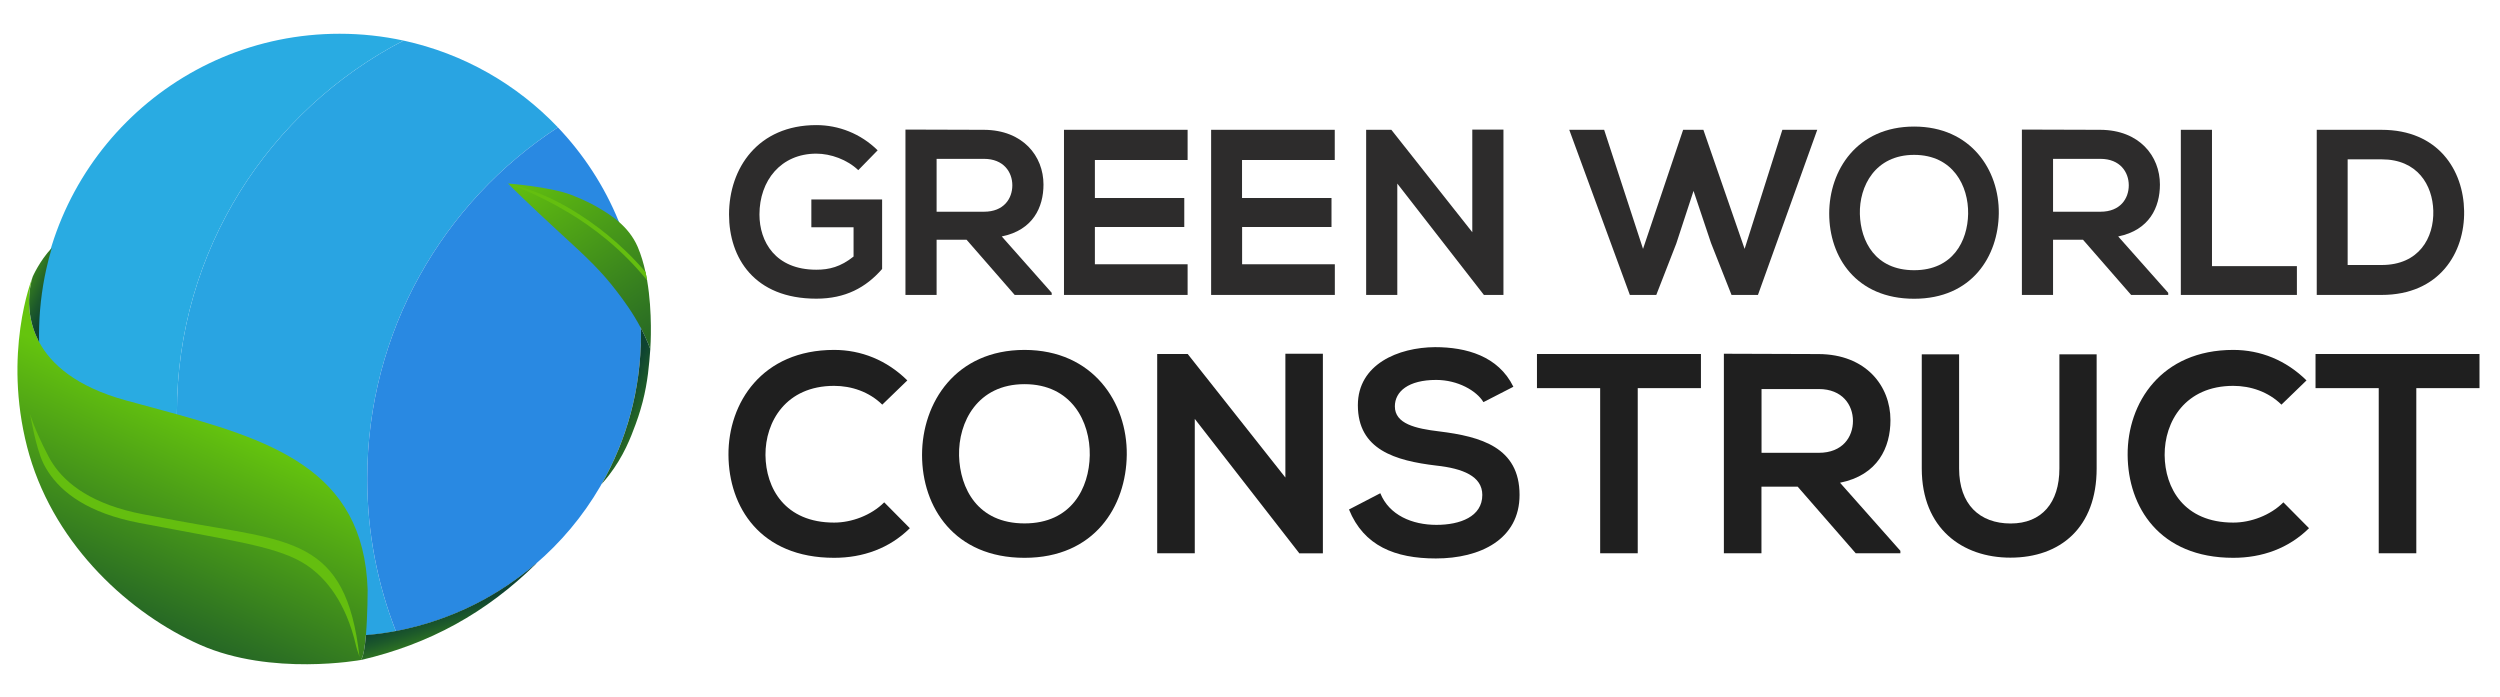<?xml version="1.0" encoding="utf-8"?>
<!-- Generator: Adobe Illustrator 23.0.3, SVG Export Plug-In . SVG Version: 6.00 Build 0)  -->
<svg version="1.1" id="Layer_1" xmlns="http://www.w3.org/2000/svg" xmlns:xlink="http://www.w3.org/1999/xlink" x="0px" y="0px"
	 viewBox="0 0 3073.6 857" style="enable-background:new 0 0 3073.6 857;" xml:space="preserve">
<style type="text/css">
	.st0{clip-path:url(#SVGID_2_);fill:#29ABE2;}
	.st1{clip-path:url(#SVGID_4_);fill:#29A4E2;}
	.st2{clip-path:url(#SVGID_6_);fill:#2989E2;}
	.st3{clip-path:url(#SVGID_8_);fill:url(#SVGID_9_);}
	.st4{clip-path:url(#SVGID_11_);fill:#64BE0F;}
	.st5{clip-path:url(#SVGID_13_);fill:url(#SVGID_14_);}
	.st6{clip-path:url(#SVGID_16_);fill:url(#SVGID_17_);}
	.st7{clip-path:url(#SVGID_19_);fill:url(#SVGID_20_);}
	.st8{clip-path:url(#SVGID_22_);fill:url(#SVGID_23_);}
	.st9{clip-path:url(#SVGID_25_);fill:#64BE0F;}
	.st10{fill:#2D2C2C;}
	.st11{fill:#1F1F1F;}
</style>
<g>
	<g>
		<defs>
			<rect id="SVGID_1_" width="832" height="857"/>
		</defs>
		<clipPath id="SVGID_2_">
			<use xlink:href="#SVGID_1_"  style="overflow:visible;"/>
		</clipPath>
		<path class="st0" d="M217.5,507.5c0,90.5,23.3,175.5,64.3,249.4C144.3,702.7,47,568.7,47,412C47,207.4,212.9,41.5,417.5,41.5
			c27,0,53.3,2.9,78.6,8.4C330.6,135.5,217.5,308.3,217.5,507.5"/>
	</g>
	<g>
		<defs>
			<rect id="SVGID_3_" width="832" height="857"/>
		</defs>
		<clipPath id="SVGID_4_">
			<use xlink:href="#SVGID_3_"  style="overflow:visible;"/>
		</clipPath>
		<path class="st1" d="M451.5,588.5c0,66.2,12.5,129.4,35.2,187.5c-22.4,4.2-45.6,6.5-69.2,6.5c-47.9,0-93.7-9.1-135.7-25.6
			c-41-73.9-64.3-158.9-64.3-249.4c0-199.2,113.1-372,278.6-457.6c73.9,16,139.5,53.9,189.8,106.7
			C544.8,248.5,451.5,407.6,451.5,588.5"/>
	</g>
	<g>
		<defs>
			<rect id="SVGID_5_" width="832" height="857"/>
		</defs>
		<clipPath id="SVGID_6_">
			<use xlink:href="#SVGID_5_"  style="overflow:visible;"/>
		</clipPath>
		<path class="st2" d="M788,412c0,181-129.8,331.6-301.3,364c-22.7-58.1-35.2-121.4-35.2-187.5c0-180.9,93.3-340,234.4-431.9
			C749.2,223.1,788,313,788,412"/>
	</g>
</g>
<g>
	<g>
		<defs>
			<path id="SVGID_7_" d="M33.4,549.7c0.8,3.3,1.7,6.5,2.7,9.8c33,113.1,124.7,195.6,210,233.3c87.8,38.8,197.5,18.6,197.5,18.6
				c0.1-0.1,0.1-0.1,0.2-0.2c3-4,4.9-16.3,6.1-30.5c2.1-24.9,2.1-55.4,2.1-55.4c-4.6-149.5-120.3-185-257.3-222.2
				c-13.1-3.6-26.4-7.1-39.8-10.8c-61.5-16.9-92.2-44.6-106.8-71.8c-1.6-3-3-6-4.3-9c-15.1-35.9-4.6-68.6-3.7-71
				C38.5,344.5,3.7,434.2,33.4,549.7"/>
		</defs>
		<clipPath id="SVGID_8_">
			<use xlink:href="#SVGID_7_"  style="overflow:visible;"/>
		</clipPath>
		
			<linearGradient id="SVGID_9_" gradientUnits="userSpaceOnUse" x1="578.257" y1="113.812" x2="579.257" y2="113.812" gradientTransform="matrix(-111.177 245.647 -245.647 -111.177 92506.297 -128879.062)">
			<stop  offset="0" style="stop-color:#65C40E"/>
			<stop  offset="1" style="stop-color:#236326"/>
		</linearGradient>
		<polygon class="st3" points="636.5,424 375.8,1000 -180.8,748.1 79.9,172.1 		"/>
	</g>
</g>
<g>
	<g>
		<defs>
			<rect id="SVGID_10_" width="832" height="857"/>
		</defs>
		<clipPath id="SVGID_11_">
			<use xlink:href="#SVGID_10_"  style="overflow:visible;"/>
		</clipPath>
		<path class="st4" d="M217.1,640c-13.3-2.5-26.9-5-40.5-7.6c-62.7-11.9-95.5-37.2-112.2-63.1c-1.9-2.9-3.5-5.7-5-8.6
			C41.4,526.1,37,509,37,509s7,41.5,16.1,60.2c0.3,0.7,0.7,1.3,1,2c1.5,2.9,3.1,5.7,5,8.6c16.7,25.9,49.5,51.1,112.2,63.1
			c13.7,2.6,27.2,5.1,40.5,7.6c93.4,17.5,140.4,24.8,171,48.4c16.4,12.7,42.3,39.3,55.2,96.1c1.3,5.7,2.7,7.3,4,13
			C425.5,659.4,356.6,666.1,217.1,640"/>
	</g>
</g>
<g>
	<g>
		<defs>
			<path id="SVGID_12_" d="M40.1,340.4L40.1,340.4L40.1,340.4c0,0.1,0,0.1,0,0.1l0,0c-0.8,2.4-11.3,35.1,3.7,71c1.3,3,2.7,6,4.3,9
				c-0.1-2.8-0.1-5.6-0.1-8.5c0-27.9,3.1-55.1,8.9-81.2c2-8.8,4.2-17.5,6.8-26C48.4,321,40.1,340.4,40.1,340.4"/>
		</defs>
		<clipPath id="SVGID_13_">
			<use xlink:href="#SVGID_12_"  style="overflow:visible;"/>
		</clipPath>
		
			<linearGradient id="SVGID_14_" gradientUnits="userSpaceOnUse" x1="585.265" y1="105.516" x2="586.265" y2="105.516" gradientTransform="matrix(-50.118 -25.412 25.412 -50.118 26726.1 20538.258)">
			<stop  offset="0" style="stop-color:#0E4331"/>
			<stop  offset="0.247" style="stop-color:#0E4331"/>
			<stop  offset="0.516" style="stop-color:#1D5A2A"/>
			<stop  offset="1" style="stop-color:#3F8C1A"/>
		</linearGradient>
		<polygon class="st5" points="56.6,434.6 -17.9,396.8 35.9,290.7 110.4,328.5 		"/>
	</g>
</g>
<g>
	<g>
		<defs>
			<path id="SVGID_15_" d="M659.1,692.7c-22.5,19.3-47.4,36.1-74.1,49.6c-22.9,11.6-47.2,20.9-72.5,27.6c-3.6,1-8.3,2.1-12.1,3
				c-0.4,0.1-0.8,0.2-1.2,0.3c-0.9,0.2-1.8,0.4-2.5,0.5c-0.3,0.1-0.7,0.2-1,0.2c-0.3,0.1-0.5,0.1-0.7,0.2c-0.1,0-0.2,0-0.3,0.1
				c-0.2,0-0.3,0.1-0.5,0.1c-1.4,0.3-2.8,0.6-4.1,0.8c-1.4,0.3-2.8,0.5-4.1,0.8c-1.2,0.2-2.4,0.4-3.7,0.7c-3.1,0.5-6.3,1.1-9.4,1.5
				c-1.1,0.2-2.2,0.3-3.3,0.5c-1,0.1-2.1,0.3-3.1,0.4c-0.8,0.1-1.6,0.2-2.4,0.3c-1.1,0.1-2.2,0.3-3.3,0.4c-3.6,0.4-7.2,0.8-10.9,1.1
				c-1.2,14.4-3.2,27-6.3,30.7c84.2-19.6,154.1-57.9,215.9-118.8L659.1,692.7z"/>
		</defs>
		<clipPath id="SVGID_16_">
			<use xlink:href="#SVGID_15_"  style="overflow:visible;"/>
		</clipPath>
		
			<linearGradient id="SVGID_17_" gradientUnits="userSpaceOnUse" x1="575.786" y1="123.477" x2="576.786" y2="123.477" gradientTransform="matrix(14.823 48.706 -48.706 14.823 -1970.468 -29125.629)">
			<stop  offset="0" style="stop-color:#0E4331"/>
			<stop  offset="0.322" style="stop-color:#1D5A2A"/>
			<stop  offset="0.9" style="stop-color:#3F8C1A"/>
			<stop  offset="1" style="stop-color:#3F8C1A"/>
		</linearGradient>
		<polygon class="st6" points="641.2,632.4 692.6,801.3 461.9,871.5 410.5,702.6 		"/>
	</g>
</g>
<g>
	<g>
		<defs>
			<path id="SVGID_18_" d="M625,226c3.4,3.5,24.8,24.8,61.5,58.5c2.7,2.4,5.2,4.8,7.7,7.1c26.2,24,45.2,41.7,64.3,66.9
				c8,10.5,19.2,25.4,29.4,44.8c3,5.7,5.9,11.8,8.6,18.3c1,2.3,2,4.8,3,7.6c0.3-4.2,2.9-44.5-3.9-84.4c-0.6-3.4-1.2-6.8-2-10.2
				c-2.3-10.7-5.4-21.1-9.4-30.6c-0.1-0.3-0.2-0.5-0.2-0.5c-5.7-13.1-14.2-23-23.2-30.8c-3-2.6-6-5-9.1-7.1
				c-6.1-4.4-12.1-7.9-17.3-11c-3.5-2-14.5-8.3-32-15c-26.6-10.1-78-14-78-14S624.7,225.7,625,226"/>
		</defs>
		<clipPath id="SVGID_19_">
			<use xlink:href="#SVGID_18_"  style="overflow:visible;"/>
		</clipPath>
		
			<linearGradient id="SVGID_20_" gradientUnits="userSpaceOnUse" x1="576.257" y1="113.821" x2="577.257" y2="113.821" gradientTransform="matrix(175.059 258.353 -258.353 175.059 -70840.469 -168595.344)">
			<stop  offset="0" style="stop-color:#65C40E"/>
			<stop  offset="0.922" style="stop-color:#236326"/>
			<stop  offset="1" style="stop-color:#236326"/>
		</linearGradient>
		<polygon class="st7" points="746.4,142.9 897,365.1 680.5,511.8 529.9,289.6 		"/>
	</g>
</g>
<g>
	<g>
		<defs>
			<path id="SVGID_21_" d="M788,412c0,66.7-17.6,129.3-48.5,183.3c3.5-3.9,6.5-7.6,9-10.8c18.4-23.8,27-46.7,33-63
				c0.9-2.5,4.9-13.1,8.6-27.4c6.4-24.9,8-46,9.4-64.6c0,0,0-0.1,0-0.4c-1.1-2.8-2.1-5.4-3-7.6c-2.7-6.5-5.6-12.6-8.6-18.3
				C788,406.2,788,409.1,788,412"/>
		</defs>
		<clipPath id="SVGID_22_">
			<use xlink:href="#SVGID_21_"  style="overflow:visible;"/>
		</clipPath>
		
			<linearGradient id="SVGID_23_" gradientUnits="userSpaceOnUse" x1="570.918" y1="116.254" x2="571.918" y2="116.254" gradientTransform="matrix(72 32.471 -32.471 72 -36578.059 -26416.435)">
			<stop  offset="0" style="stop-color:#0E4331"/>
			<stop  offset="0.114" style="stop-color:#0E4331"/>
			<stop  offset="0.358" style="stop-color:#1D5A2A"/>
			<stop  offset="0.798" style="stop-color:#3F8C1A"/>
			<stop  offset="1" style="stop-color:#3F8C1A"/>
		</linearGradient>
		<polygon class="st8" points="749.6,380.7 871.5,435.7 789.4,617.8 667.5,562.8 		"/>
	</g>
</g>
<g>
	<g>
		<defs>
			<rect id="SVGID_24_" width="832" height="857"/>
		</defs>
		<clipPath id="SVGID_25_">
			<use xlink:href="#SVGID_24_"  style="overflow:visible;"/>
		</clipPath>
		<path class="st9" d="M795.6,344.7c-31.5-38.9-66.9-65.3-94.6-82.1c-42.1-25.5-74.5-36.2-75.9-36.6c1.5,0.3,35.9,6.5,78.4,32.2
			c26.5,16,59.7,40.6,90.2,76.3C794.4,337.9,795,341.3,795.6,344.7"/>
	</g>
</g>
<path class="st10" d="M1055.2,209.2c-13.6-13-33.9-20.3-51.6-20.3c-43.5,0-69.9,33.1-69.9,74.8c0,33.3,19.4,67.9,69.9,67.9
	c15.9,0,29.9-3.5,45.8-16.2v-36h-51.9v-34.2h87v85.5c-20,22.9-45.2,36.5-80.9,36.5c-76.3,0-107.3-50.2-107.3-103.5
	c0-57.1,35.7-109.9,107.3-109.9c27.3,0,54.5,10.4,75.4,31L1055.2,209.2z"/>
<path class="st10" d="M1293,362.6h-45.5l-59.2-67.9h-36.8v67.9h-38.3V159.3c32.2,0,64.4,0.3,96.6,0.3c47.8,0.3,73.1,32.2,73.1,67.3
	c0,27.8-12.8,56-51.3,63.8L1293,360V362.6z M1151.5,195.3v65h58.3c24.4,0,34.8-16.2,34.8-32.5c0-16.2-10.7-32.5-34.8-32.5H1151.5z"
	/>
<path class="st10" d="M1460.1,362.6h-152c0-67.6,0-135.4,0-203h152v37.1h-114v46.7H1456v35.7h-109.9v45.8h114V362.6z"/>
<path class="st10" d="M1641,362.6h-152c0-67.6,0-135.4,0-203h152v37.1h-114v46.7H1637v35.7h-109.9v45.8h114V362.6z"/>
<path class="st10" d="M1810.1,159.3h38.3v203.3h-23.8v0.3l-106.7-137.2v136.9h-38.3v-203h31l99.5,125.9V159.3z"/>
<path class="st10" d="M2161.3,362.6h-32.5l-25.2-63.8l-21.5-64.1l-21.2,64.7l-24.6,63.2h-32.5l-74.5-203h42.9l47.8,146.4l49.3-146.4
	h24.9l50.7,146.4l46.4-146.4h42.9L2161.3,362.6z"/>
<path class="st10" d="M2457.4,262.3c-0.6,52.5-32.8,105-104.1,105c-71.3,0-104.4-51.3-104.4-104.7c0-53.4,34.2-107,104.4-107
	C2423.2,155.6,2458,209.2,2457.4,262.3z M2286.6,263.2c0.9,33.3,18.8,69,66.7,69c47.8,0,65.8-36,66.4-69.3
	c0.6-34.2-18.6-72.5-66.4-72.5C2305.4,190.4,2285.7,228.9,2286.6,263.2z"/>
<path class="st10" d="M2665.6,362.6h-45.5l-59.2-67.9h-36.8v67.9h-38.3V159.3c32.2,0,64.4,0.3,96.6,0.3
	c47.8,0.3,73.1,32.2,73.1,67.3c0,27.8-12.8,56-51.3,63.8l61.5,69.3V362.6z M2524.1,195.3v65h58.3c24.4,0,34.8-16.2,34.8-32.5
	c0-16.2-10.7-32.5-34.8-32.5H2524.1z"/>
<path class="st10" d="M2719.5,159.6v167.6h104.4v35.4h-142.7v-203H2719.5z"/>
<path class="st10" d="M3029.5,259.4c0.9,51.3-30.4,103.2-101.5,103.2c-24.9,0-54.8,0-79.7,0v-203c24.9,0,54.8,0,79.7,0
	C2997.6,159.6,3028.7,209.2,3029.5,259.4z M2886.3,325.8h41.8c46.1,0,64.4-33.6,63.5-66.7c-0.9-31.6-19.4-63.2-63.5-63.2h-41.8
	V325.8z"/>
<path class="st11" d="M1118.6,649.4c-25.2,24.9-57.8,36.4-93.1,36.4c-91,0-129.5-62.7-129.9-126.4c-0.4-64.1,41.3-129.2,129.9-129.2
	c33.3,0,64.8,12.6,90,37.5l-30.8,29.8c-16.1-15.8-37.8-23.1-59.2-23.1c-59.2,0-84.7,44.1-84.4,85.1c0.4,40.6,23.8,83,84.4,83
	c21.4,0,45.5-8.8,61.6-24.9L1118.6,649.4z"/>
<path class="st11" d="M1385.3,559.1c-0.7,63.4-39.6,126.7-125.7,126.7s-126-62-126-126.4s41.3-129.2,126-129.2
	C1344,430.3,1386,495.1,1385.3,559.1z M1179.1,560.2c1.1,40.3,22.8,83.3,80.5,83.3s79.5-43.4,80.2-83.7
	c0.7-41.3-22.4-87.5-80.2-87.5S1178.1,518.9,1179.1,560.2z"/>
<path class="st11" d="M1580.2,434.9h46.2v245.4h-28.7v0.3L1468.9,515v165.2h-46.2v-245h37.5l120.1,151.9V434.9z"/>
<path class="st11" d="M1823.8,494.4c-8.4-14-31.5-27.3-58.1-27.3c-34.3,0-50.8,14.3-50.8,32.5c0,21.4,25.2,27.3,54.6,30.8
	c51.1,6.3,98.7,19.6,98.7,78.1c0,54.6-48.3,78.1-102.9,78.1c-50.1,0-88.6-15.4-106.8-60.2l38.5-20c10.9,27,39.2,38.9,69,38.9
	c29.1,0,56.4-10.1,56.4-36.8c0-23.1-24.2-32.6-56.7-36.1c-50.1-6-96.3-19.3-96.3-74.2c0-50.4,49.7-71.1,94.9-71.4
	c38.2,0,77.7,10.8,96.3,48.7L1823.8,494.4z"/>
<path class="st11" d="M1967.3,477.2h-77.7v-42c70.7,0,130.6,0,201.6,0v42h-77.7v203h-46.2V477.2z"/>
<path class="st11" d="M2336.5,680.2h-55l-71.4-81.9h-44.5v81.9h-46.2V434.9c38.9,0,77.7,0.4,116.6,0.4c57.8,0.3,88.2,38.9,88.2,81.2
	c0,33.6-15.4,67.6-62,77l74.2,83.7V680.2z M2165.7,478.3v78.4h70.4c29.4,0,42-19.6,42-39.2s-13-39.2-42-39.2H2165.7z"/>
<path class="st11" d="M2577.7,435.6v140.4c0,72.5-44.5,109.6-106.1,109.6c-58.8,0-108.9-35.7-108.9-109.6V435.6h45.9v140.4
	c0,44.1,25.2,67.6,63.4,67.6c38.2,0,59.9-25.5,59.9-67.6V435.6H2577.7z"/>
<path class="st11" d="M2838.8,649.4c-25.2,24.9-57.8,36.4-93.1,36.4c-91,0-129.5-62.7-129.9-126.4c-0.4-64.1,41.3-129.2,129.9-129.2
	c33.3,0,64.8,12.6,90,37.5l-30.8,29.8c-16.1-15.8-37.8-23.1-59.2-23.1c-59.2,0-84.7,44.1-84.4,85.1c0.3,40.6,23.8,83,84.4,83
	c21.4,0,45.5-8.8,61.6-24.9L2838.8,649.4z"/>
<path class="st11" d="M2924.5,477.2h-77.7v-42c70.7,0,130.6,0,201.6,0v42h-77.7v203h-46.2V477.2z"/>
</svg>
